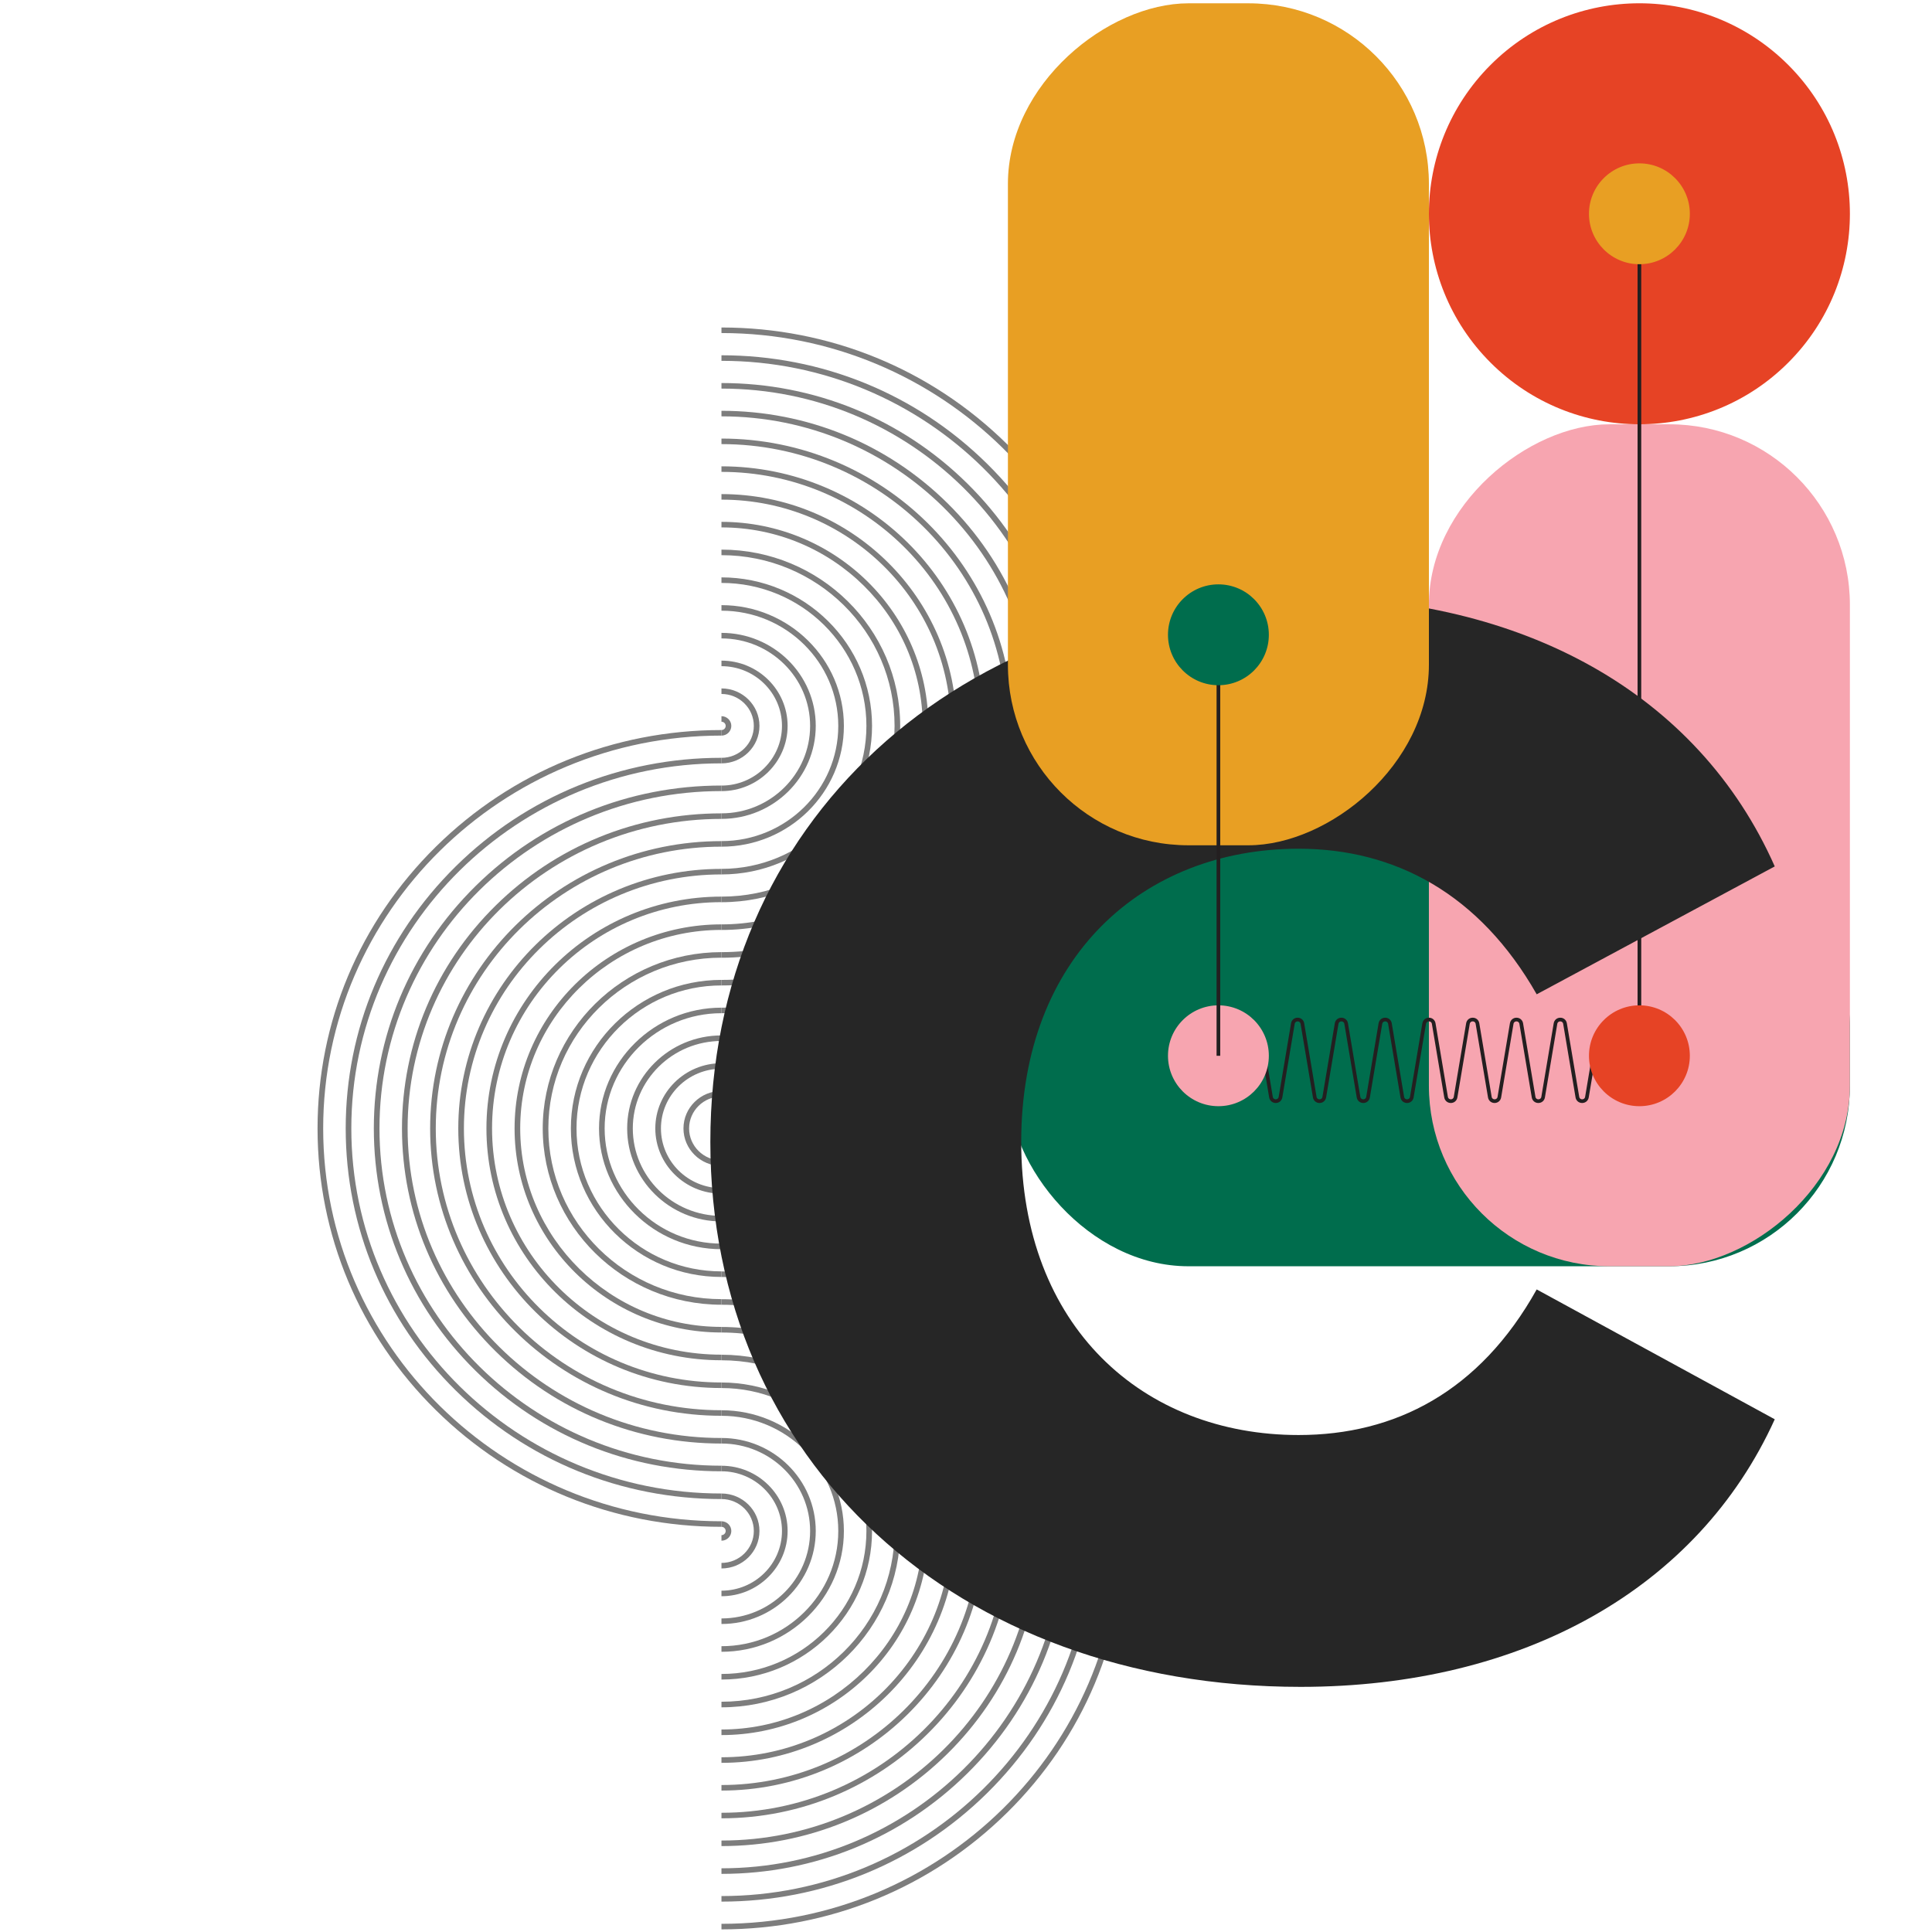 <?xml version="1.0" encoding="UTF-8"?>
<svg id="Layer_1" data-name="Layer 1" xmlns="http://www.w3.org/2000/svg" xmlns:xlink="http://www.w3.org/1999/xlink" viewBox="0 0 1080 1080">
  <defs>
    <style>
      .cls-1 {
        fill: none;
      }

      .cls-2 {
        clip-path: url(#clippath);
      }

      .cls-3 {
        fill: #f7a5b0;
      }

      .cls-4 {
        fill: #006d4d;
      }

      .cls-5 {
        fill: #e89f23;
      }

      .cls-6 {
        fill: #e64325;
      }

      .cls-7 {
        fill: #7d7d7d;
      }

      .cls-8 {
        fill: #231f20;
      }

      .cls-9 {
        fill: #262626;
      }
    </style>
    <clipPath id="clippath">
      <rect class="cls-1" x="524.14" y="-30.05" width="549.26" height="769.79"/>
    </clipPath>
  </defs>
  <g>
    <g>
      <path class="cls-7" d="m403.3,628.47v-3.1c122.77,0,222.64-98.51,222.64-219.6s-99.88-219.6-222.64-219.6v-3.1c60.31,0,117.01,23.16,159.66,65.23,42.65,42.06,66.13,97.99,66.13,157.47s-23.49,115.41-66.13,157.47c-42.65,42.06-99.35,65.23-159.66,65.23Z"/>
      <path class="cls-7" d="m403.3,612.96v-3.1c114.09,0,206.91-91.55,206.91-204.08s-92.82-204.08-206.91-204.08v-3.1c56.11,0,108.86,21.55,148.53,60.68,39.67,39.13,61.52,91.16,61.52,146.5s-21.85,107.37-61.52,146.5c-39.67,39.13-92.42,60.68-148.53,60.68Z"/>
      <path class="cls-7" d="m403.3,597.44v-3.1c105.41,0,191.17-84.59,191.17-188.56s-85.76-188.56-191.17-188.56v-3.1c51.9,0,100.7,19.94,137.41,56.14,36.7,36.2,56.92,84.33,56.92,135.53s-20.21,99.33-56.92,135.53c-36.7,36.2-85.5,56.14-137.41,56.14Z"/>
      <path class="cls-7" d="m403.3,581.92v-3.1c96.74,0,175.44-77.63,175.44-173.04s-78.7-173.04-175.44-173.04v-3.1c47.7,0,92.55,18.32,126.28,51.59,33.73,33.27,52.31,77.5,52.31,124.55s-18.58,91.28-52.31,124.55c-33.73,33.27-78.58,51.59-126.28,51.59Z"/>
      <path class="cls-7" d="m403.3,566.4v-3.1c88.06,0,159.7-70.66,159.7-157.52s-71.64-157.52-159.7-157.52v-3.1c89.8,0,162.85,72.06,162.85,160.62s-73.05,160.62-162.85,160.62Z"/>
      <path class="cls-7" d="m403.3,550.88v-3.1c79.39,0,143.97-63.7,143.97-142s-64.58-142-143.97-142v-3.1c81.12,0,147.12,65.09,147.12,145.1s-66,145.1-147.12,145.1Z"/>
      <path class="cls-7" d="m403.3,535.36v-3.1c70.71,0,128.24-56.74,128.24-126.48s-57.53-126.48-128.24-126.48v-3.1c72.44,0,131.38,58.13,131.38,129.59s-58.94,129.59-131.38,129.59Z"/>
      <path class="cls-7" d="m403.3,519.84v-3.1c62.03,0,112.5-49.78,112.5-110.96s-50.47-110.96-112.5-110.96v-3.1c63.77,0,115.65,51.17,115.65,114.07s-51.88,114.07-115.65,114.07Z"/>
      <path class="cls-7" d="m403.3,504.32v-3.1c53.36,0,96.77-42.82,96.77-95.44s-43.41-95.44-96.77-95.44v-3.1c55.09,0,99.91,44.21,99.91,98.55s-44.82,98.55-99.91,98.55Z"/>
      <path class="cls-7" d="m403.3,488.8v-3.1c44.68,0,81.03-35.85,81.03-79.92s-36.35-79.92-81.03-79.92v-3.1c46.42,0,84.18,37.25,84.18,83.03s-37.76,83.03-84.18,83.03Z"/>
      <path class="cls-7" d="m403.3,473.28v-3.1c36.01,0,65.3-28.89,65.3-64.4s-29.29-64.4-65.3-64.4v-3.1c37.74,0,68.44,30.28,68.44,67.51s-30.7,67.51-68.44,67.51Z"/>
      <path class="cls-7" d="m403.3,457.76v-3.1c27.33,0,49.56-21.93,49.56-48.89s-22.23-48.89-49.56-48.89v-3.1c29.06,0,52.71,23.32,52.71,51.99s-23.65,51.99-52.71,51.99Z"/>
      <path class="cls-7" d="m403.3,442.24v-3.1c18.65,0,33.83-14.97,33.83-33.37s-15.18-33.37-33.83-33.37v-3.1c20.39,0,36.98,16.36,36.98,36.47s-16.59,36.47-36.98,36.47Z"/>
      <path class="cls-7" d="m403.3,426.73v-3.1c9.98,0,18.09-8.01,18.09-17.85s-8.12-17.85-18.09-17.85v-3.1c11.71,0,21.24,9.4,21.24,20.95s-9.53,20.95-21.24,20.95Z"/>
      <path class="cls-7" d="m403.3,411.21v-3.1c1.3,0,2.36-1.04,2.36-2.33s-1.06-2.33-2.36-2.33v-3.1c3.04,0,5.51,2.44,5.51,5.43s-2.47,5.43-5.51,5.43Z"/>
    </g>
    <g>
      <path class="cls-7" d="m403.3,853.5c-60.31,0-117.01-23.16-159.66-65.23-42.65-42.06-66.13-97.99-66.13-157.47s23.49-115.41,66.13-157.47c42.65-42.06,99.35-65.23,159.66-65.23v3.1c-122.77,0-222.64,98.51-222.64,219.6s99.88,219.6,222.64,219.6v3.1Z"/>
      <path class="cls-7" d="m403.3,837.98c-56.11,0-108.86-21.55-148.53-60.68s-61.52-91.16-61.52-146.5,21.85-107.37,61.52-146.5c39.67-39.13,92.42-60.68,148.53-60.68v3.1c-114.09,0-206.91,91.55-206.91,204.08s92.82,204.08,206.91,204.08v3.1Z"/>
      <path class="cls-7" d="m403.3,822.46c-51.9,0-100.7-19.94-137.41-56.14-36.7-36.2-56.92-84.33-56.92-135.53s20.21-99.33,56.92-135.53c36.7-36.2,85.5-56.14,137.41-56.14v3.1c-105.41,0-191.17,84.59-191.17,188.56s85.76,188.56,191.17,188.56v3.1Z"/>
      <path class="cls-7" d="m403.3,806.95c-47.7,0-92.55-18.32-126.28-51.59-33.73-33.27-52.31-77.5-52.31-124.55s18.58-91.28,52.31-124.55c33.73-33.27,78.58-51.59,126.28-51.59v3.1c-96.74,0-175.44,77.63-175.44,173.04s78.7,173.04,175.44,173.04v3.1Z"/>
      <path class="cls-7" d="m403.3,791.43c-89.8,0-162.85-72.06-162.85-160.62s73.06-160.62,162.85-160.62v3.1c-88.06,0-159.7,70.66-159.7,157.52s71.64,157.52,159.7,157.52v3.1Z"/>
      <path class="cls-7" d="m403.3,775.91c-81.12,0-147.12-65.09-147.12-145.1s66-145.1,147.12-145.1v3.1c-79.39,0-143.97,63.7-143.97,142s64.58,142,143.97,142v3.1Z"/>
      <path class="cls-7" d="m403.3,760.39c-72.44,0-131.38-58.13-131.38-129.59s58.94-129.59,131.38-129.59v3.1c-70.71,0-128.24,56.74-128.24,126.48s57.53,126.48,128.24,126.48v3.1Z"/>
      <path class="cls-7" d="m403.3,744.87c-63.77,0-115.65-51.17-115.65-114.07s51.88-114.07,115.65-114.07v3.1c-62.03,0-112.5,49.78-112.5,110.96s50.47,110.96,112.5,110.96v3.1Z"/>
      <path class="cls-7" d="m403.3,729.35c-55.09,0-99.91-44.21-99.91-98.55s44.82-98.55,99.91-98.55v3.1c-53.36,0-96.77,42.82-96.77,95.44s43.41,95.44,96.77,95.44v3.1Z"/>
      <path class="cls-7" d="m403.3,713.83c-46.42,0-84.18-37.25-84.18-83.03s37.76-83.03,84.18-83.03v3.1c-44.68,0-81.03,35.85-81.03,79.92s36.35,79.92,81.03,79.92v3.1Z"/>
      <path class="cls-7" d="m403.3,698.31c-37.74,0-68.44-30.28-68.44-67.51s30.7-67.51,68.44-67.51v3.1c-36.01,0-65.3,28.89-65.3,64.4s29.29,64.4,65.3,64.4v3.1Z"/>
      <path class="cls-7" d="m403.3,682.79c-29.06,0-52.71-23.32-52.71-51.99s23.65-51.99,52.71-51.99v3.1c-27.33,0-49.56,21.93-49.56,48.89s22.23,48.89,49.56,48.89v3.1Z"/>
      <path class="cls-7" d="m403.3,667.27c-20.39,0-36.98-16.36-36.98-36.47s16.59-36.47,36.98-36.47v3.1c-18.65,0-33.83,14.97-33.83,33.37s15.18,33.37,33.83,33.37v3.1Z"/>
      <path class="cls-7" d="m403.3,651.75c-11.71,0-21.24-9.4-21.24-20.95s9.53-20.95,21.24-20.95v3.1c-9.98,0-18.09,8.01-18.09,17.85s8.12,17.85,18.09,17.85v3.1Z"/>
      <path class="cls-7" d="m403.3,636.23c-3.04,0-5.51-2.44-5.51-5.43s2.47-5.43,5.51-5.43v3.1c-1.3,0-2.36,1.04-2.36,2.33s1.06,2.33,2.36,2.33v3.1Z"/>
    </g>
    <g>
      <path class="cls-7" d="m403.3,1078.53v-3.1c122.77,0,222.64-98.51,222.64-219.6s-99.88-219.6-222.64-219.6v-3.1c60.31,0,117.01,23.16,159.66,65.23,42.65,42.06,66.13,97.99,66.13,157.47s-23.49,115.41-66.13,157.47c-42.65,42.06-99.35,65.23-159.66,65.23Z"/>
      <path class="cls-7" d="m403.3,1063.01v-3.1c114.09,0,206.91-91.55,206.91-204.08s-92.82-204.08-206.91-204.08v-3.1c56.11,0,108.86,21.55,148.53,60.68,39.67,39.13,61.52,91.16,61.52,146.5s-21.85,107.37-61.52,146.5c-39.67,39.13-92.42,60.68-148.53,60.68Z"/>
      <path class="cls-7" d="m403.3,1047.49v-3.1c105.41,0,191.17-84.59,191.17-188.56s-85.76-188.56-191.17-188.56v-3.1c51.9,0,100.7,19.94,137.41,56.14,36.7,36.2,56.92,84.33,56.92,135.53s-20.21,99.33-56.92,135.53c-36.7,36.2-85.5,56.14-137.41,56.14Z"/>
      <path class="cls-7" d="m403.3,1031.97v-3.1c96.74,0,175.44-77.63,175.44-173.04s-78.7-173.04-175.44-173.04v-3.1c47.7,0,92.55,18.32,126.28,51.59,33.73,33.27,52.31,77.5,52.31,124.55s-18.58,91.28-52.31,124.55c-33.73,33.27-78.58,51.59-126.28,51.59Z"/>
      <path class="cls-7" d="m403.3,1016.45v-3.1c88.06,0,159.7-70.66,159.7-157.52s-71.64-157.52-159.7-157.52v-3.1c89.8,0,162.85,72.06,162.85,160.62s-73.05,160.62-162.85,160.62Z"/>
      <path class="cls-7" d="m403.3,1000.94v-3.1c79.39,0,143.97-63.7,143.97-142s-64.58-142-143.97-142v-3.1c81.12,0,147.12,65.09,147.12,145.1s-66,145.1-147.12,145.1Z"/>
      <path class="cls-7" d="m403.3,985.42v-3.1c70.71,0,128.24-56.74,128.24-126.48s-57.53-126.48-128.24-126.48v-3.1c72.44,0,131.38,58.13,131.38,129.59s-58.94,129.59-131.38,129.59Z"/>
      <path class="cls-7" d="m403.3,969.9v-3.1c62.03,0,112.5-49.78,112.5-110.96s-50.47-110.96-112.5-110.96v-3.1c63.77,0,115.65,51.17,115.65,114.07s-51.88,114.07-115.65,114.07Z"/>
      <path class="cls-7" d="m403.3,954.38v-3.1c53.36,0,96.77-42.82,96.77-95.44s-43.41-95.44-96.77-95.44v-3.1c55.09,0,99.91,44.21,99.91,98.55s-44.82,98.55-99.91,98.55Z"/>
      <path class="cls-7" d="m403.3,938.86v-3.1c44.68,0,81.03-35.85,81.03-79.92s-36.35-79.92-81.03-79.92v-3.1c46.42,0,84.18,37.25,84.18,83.03s-37.76,83.03-84.18,83.03Z"/>
      <path class="cls-7" d="m403.3,923.34v-3.1c36.01,0,65.3-28.89,65.3-64.4s-29.29-64.4-65.3-64.4v-3.1c37.74,0,68.44,30.28,68.44,67.51s-30.7,67.51-68.44,67.51Z"/>
      <path class="cls-7" d="m403.3,907.82v-3.1c27.33,0,49.56-21.93,49.56-48.89s-22.23-48.89-49.56-48.89v-3.1c29.06,0,52.71,23.32,52.71,51.99s-23.65,51.99-52.71,51.99Z"/>
      <path class="cls-7" d="m403.3,892.3v-3.1c18.65,0,33.83-14.97,33.83-33.37s-15.18-33.37-33.83-33.37v-3.1c20.39,0,36.98,16.36,36.98,36.47s-16.59,36.47-36.98,36.47Z"/>
      <path class="cls-7" d="m403.3,876.78v-3.1c9.98,0,18.09-8.01,18.09-17.85s-8.12-17.85-18.09-17.85v-3.1c11.71,0,21.24,9.4,21.24,20.95s-9.53,20.95-21.24,20.95Z"/>
      <path class="cls-7" d="m403.3,861.26v-3.1c1.3,0,2.36-1.04,2.36-2.33s-1.06-2.33-2.36-2.33v-3.1c3.04,0,5.51,2.44,5.51,5.43s-2.47,5.43-5.51,5.43Z"/>
    </g>
  </g>
  <g class="cls-2">
    <rect class="cls-4" x="563.43" y="472.51" width="470.67" height="235.34" rx="100.92" ry="100.92"/>
    <rect class="cls-3" x="681.1" y="354.85" width="470.67" height="235.34" rx="100.92" ry="100.92" transform="translate(1388.95 -443.92) rotate(90)"/>
    <circle class="cls-6" cx="916.44" cy="119.51" r="117.67" transform="translate(183.91 683.02) rotate(-45)"/>
    <rect class="cls-8" x="915.41" y="119.51" width="2.05" height="470.67"/>
    <path class="cls-8" d="m884.41,616.58h0c-1.86,0-3.37-1.28-3.67-3.11l-6.91-41.12c-.17-1.03-.97-1.4-1.65-1.4h0c-.69,0-1.48.37-1.65,1.4l-6.91,41.12c-.31,1.83-1.82,3.11-3.68,3.11h0c-1.86,0-3.37-1.28-3.67-3.11l-6.91-41.12c-.17-1.03-.97-1.4-1.65-1.4s-1.48.37-1.65,1.4l-6.91,41.12c-.31,1.83-1.82,3.11-3.67,3.11s-3.37-1.28-3.67-3.11l-6.91-41.12c-.17-1.03-.97-1.4-1.65-1.4s-1.48.37-1.65,1.4l-6.91,41.12c-.31,1.83-1.82,3.11-3.67,3.11s-3.37-1.28-3.67-3.11l-6.91-41.12c-.17-1.03-.97-1.4-1.65-1.4s-1.48.37-1.65,1.4l-6.91,41.12c-.31,1.83-1.82,3.11-3.67,3.11s-3.37-1.28-3.67-3.11l-6.91-41.12c-.17-1.03-.97-1.4-1.65-1.4s-1.48.37-1.65,1.4l-6.91,41.12c-.31,1.83-1.82,3.11-3.67,3.11s-3.37-1.28-3.67-3.11l-6.91-41.12c-.17-1.03-.97-1.4-1.65-1.4-.69,0-1.48.37-1.65,1.4l-6.91,41.12c-.31,1.83-1.82,3.11-3.67,3.11-1.86,0-3.37-1.28-3.68-3.11l-6.91-41.12c-.17-1.03-.97-1.4-1.65-1.4s-1.48.37-1.65,1.4l-6.91,41.12c-.31,1.83-1.82,3.11-3.67,3.11s-3.37-1.28-3.68-3.11l-4.94-29.41c-.38-2.26-2.19-3.06-3.62-3.06s-3.24.8-3.62,3.06l-2.02-.34c.55-3.3,3.23-4.77,5.64-4.77h0c2.41,0,5.09,1.48,5.64,4.77l4.94,29.41c.17,1.03.97,1.4,1.65,1.4s1.48-.37,1.65-1.4l6.91-41.12c.31-1.83,1.82-3.11,3.67-3.11s3.37,1.28,3.67,3.11l6.91,41.12c.17,1.03.97,1.4,1.65,1.4s1.48-.37,1.65-1.4l6.91-41.12c.31-1.83,1.82-3.11,3.67-3.11,1.86,0,3.37,1.28,3.68,3.11l6.91,41.12c.17,1.03.97,1.4,1.65,1.4s1.48-.37,1.65-1.4l6.91-41.12c.31-1.83,1.82-3.11,3.68-3.11s3.37,1.28,3.67,3.11l6.91,41.12c.17,1.03.97,1.4,1.65,1.4s1.48-.37,1.65-1.4l6.91-41.12c.31-1.83,1.82-3.11,3.68-3.11s3.37,1.28,3.67,3.11l6.91,41.12c.17,1.03.97,1.4,1.65,1.4s1.48-.37,1.65-1.4l6.91-41.12c.31-1.83,1.82-3.11,3.68-3.11s3.37,1.28,3.67,3.11l6.91,41.12c.17,1.03.97,1.4,1.65,1.4s1.48-.37,1.65-1.4l6.91-41.12c.31-1.83,1.82-3.11,3.67-3.11s3.37,1.28,3.68,3.11l6.91,41.12c.17,1.03.97,1.4,1.65,1.4h0c.69,0,1.48-.37,1.65-1.4l6.91-41.12c.31-1.83,1.82-3.11,3.68-3.11h0c1.86,0,3.37,1.28,3.67,3.11l6.91,41.12c.17,1.03.97,1.4,1.65,1.4h0c.69,0,1.48-.37,1.65-1.4l4.94-29.41c.55-3.3,3.23-4.77,5.64-4.77s5.09,1.48,5.64,4.77l-2.02.34c-.38-2.26-2.19-3.06-3.62-3.06s-3.24.8-3.62,3.06l-4.94,29.41c-.31,1.83-1.82,3.11-3.68,3.11Z"/>
    <circle class="cls-6" cx="916.44" cy="590.18" r="28.19"/>
    <circle class="cls-3" cx="681.1" cy="590.18" r="28.19"/>
    <circle class="cls-5" cx="916.44" cy="119.51" r="28.19"/>
  </g>
  <path class="cls-9" d="m397.09,638.3c0-178.17,137.48-304.65,329.95-304.65,124.28,0,222.17,53.89,265.06,150.68l-133.08,71.49c-31.9-56.09-79.19-81.38-133.08-81.38-86.89,0-155.08,60.48-155.08,163.87s68.19,163.88,155.08,163.88c53.89,0,101.18-24.2,133.08-81.39l133.08,72.59c-42.89,94.58-140.78,149.58-265.06,149.58-192.47,0-329.95-126.49-329.95-304.65Z"/>
  <rect class="cls-5" x="445.76" y="119.51" width="470.67" height="235.34" rx="100.92" ry="100.92" transform="translate(443.92 918.28) rotate(-90)"/>
  <rect class="cls-8" x="680.07" y="354.85" width="2.05" height="235.34"/>
  <circle class="cls-4" cx="681.1" cy="354.85" r="28.19"/>
</svg>